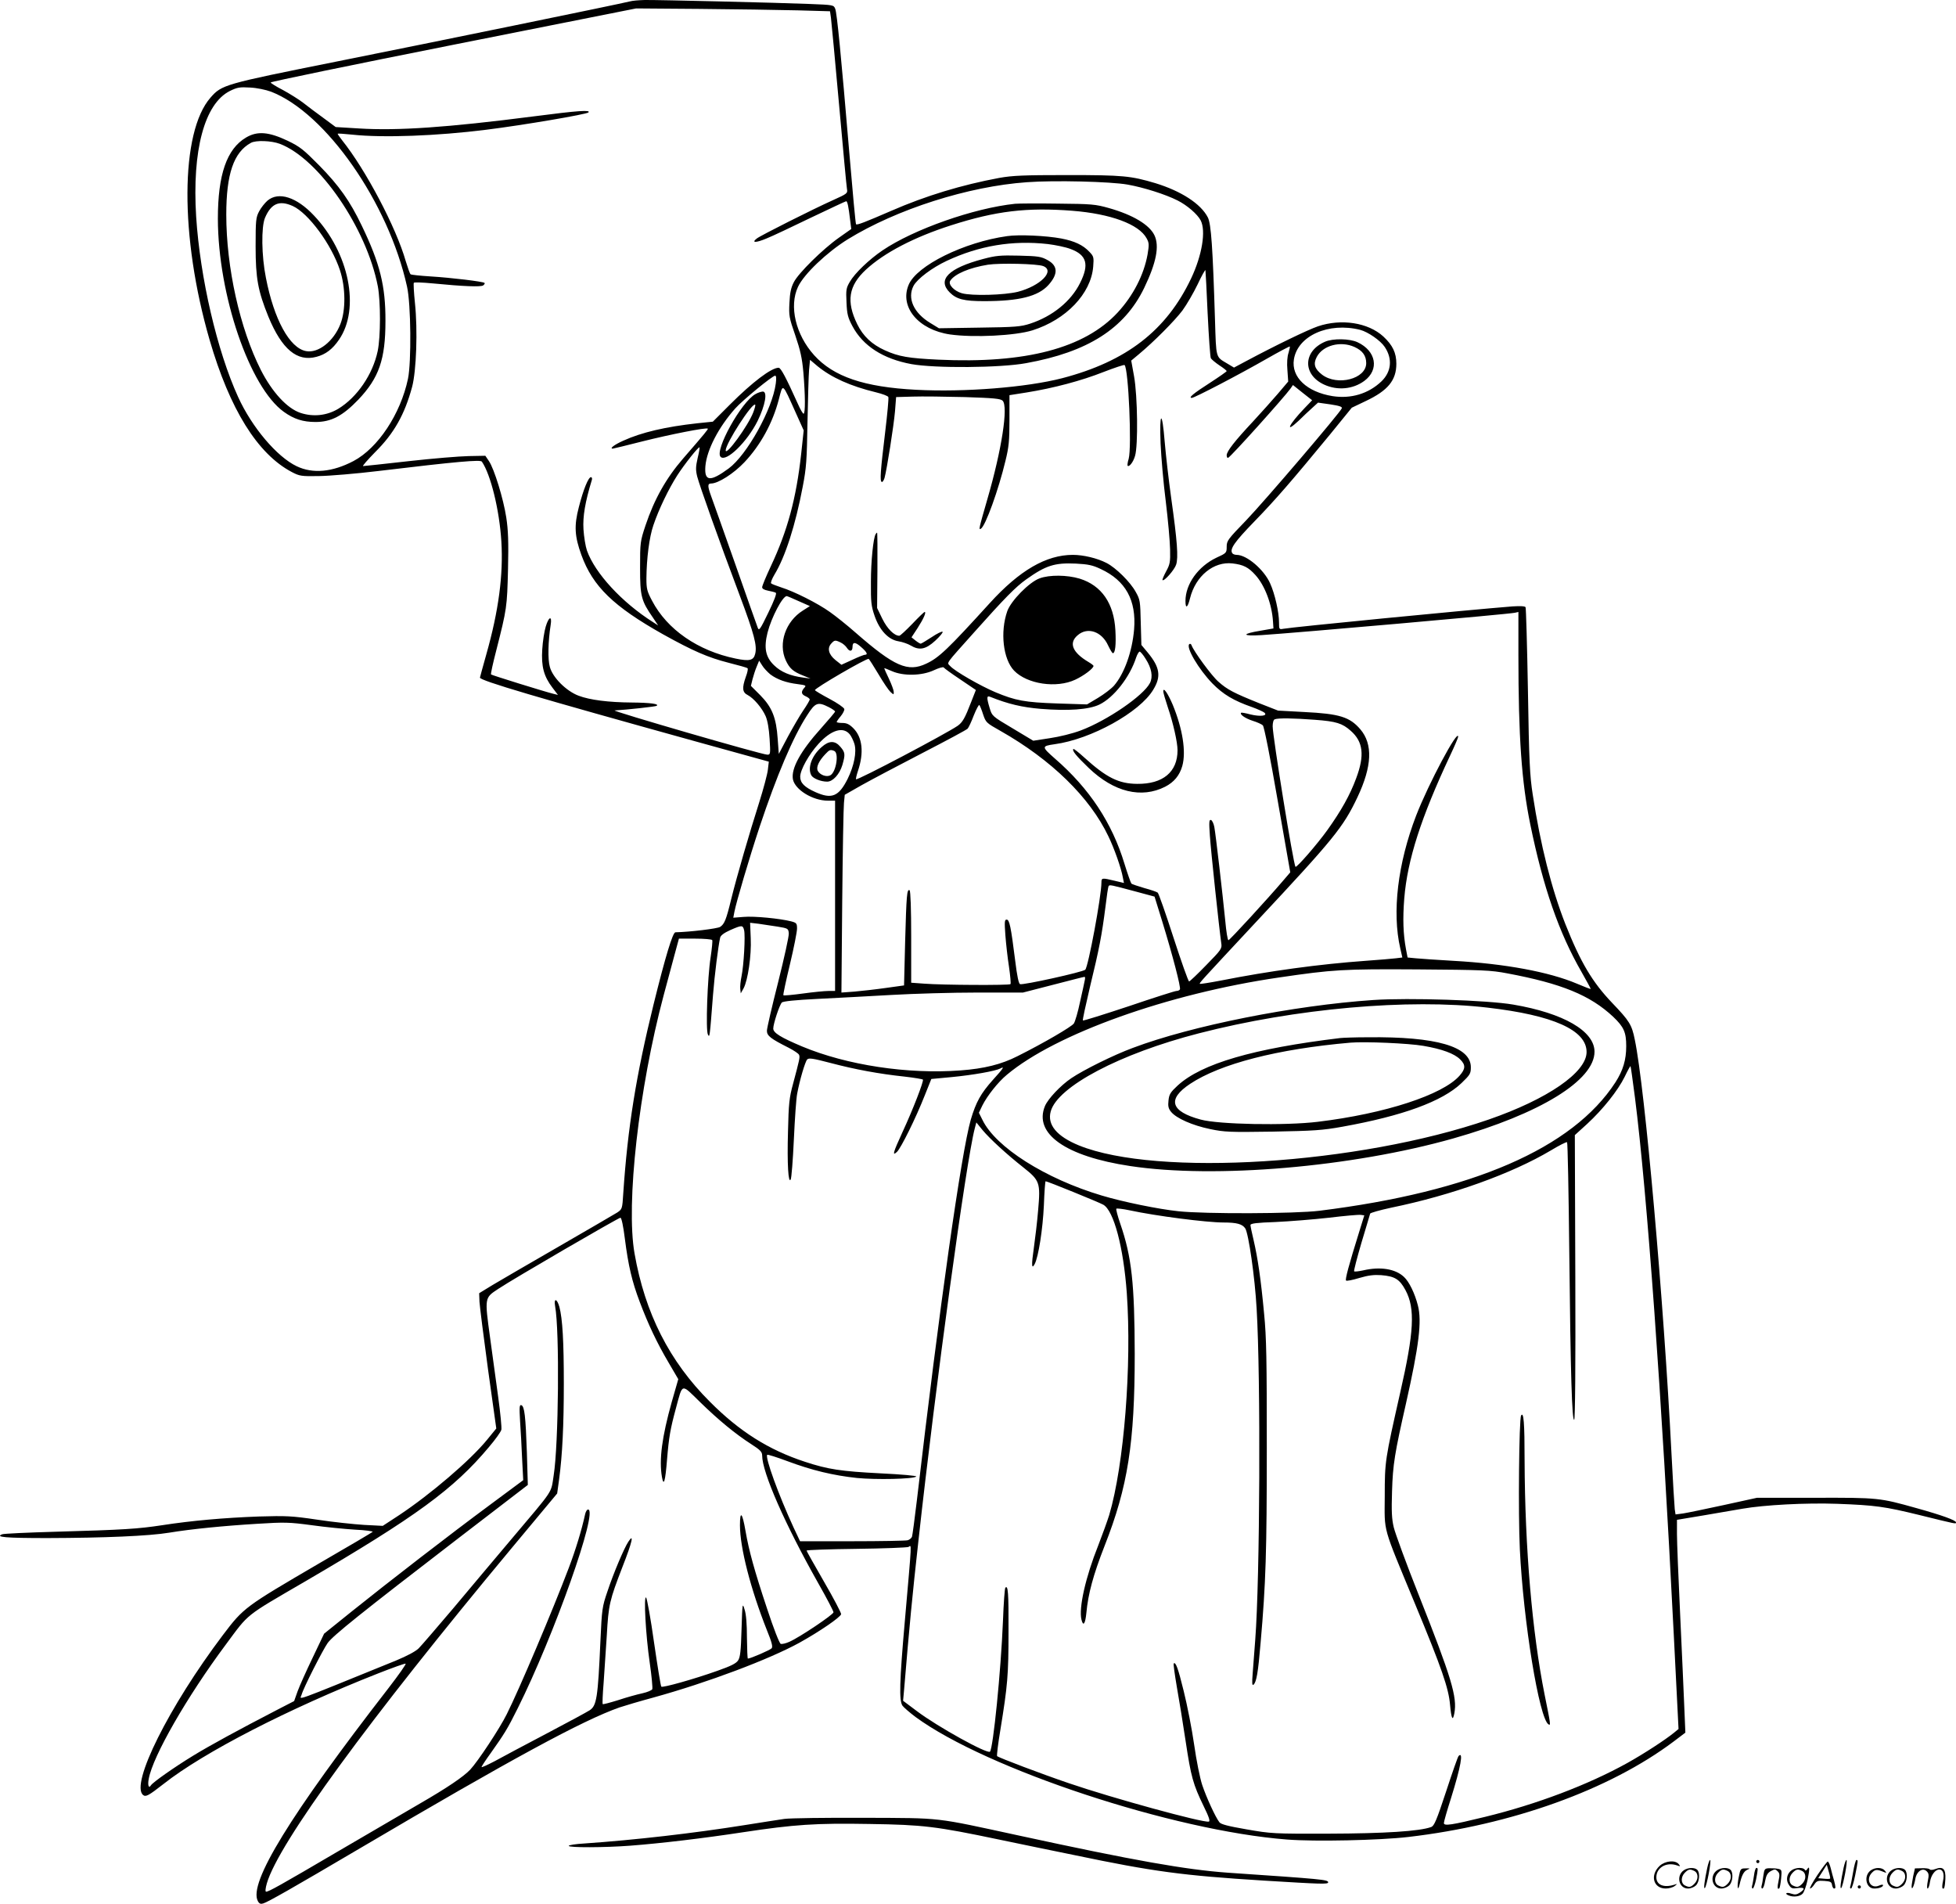 <?xml version="1.0" encoding="UTF-8"?>
<svg xmlns="http://www.w3.org/2000/svg" version="1.0" viewBox="0 0 1233.727 1200.533" preserveAspectRatio="xMidYMid meet">
  <g transform="translate(-0.277,1200.904) scale(0.1,-0.1)" fill="#000000" stroke="none">
    <path d="M3975 12000 c-63 -16 -1238 -257 -1854 -380 -703 -141 -719 -145 -790 -226 -192 -218 -195 -877 -6 -1529 127 -437 302 -719 519 -833 48 -25 59 -27 171 -25 66 1 235 15 375 32 500 60 643 72 652 59 56 -81 111 -306 123 -503 13 -210 -17 -438 -95 -713 -22 -78 -40 -144 -40 -146 0 -19 360 -125 1359 -402 l463 -128 -6 -51 c-3 -28 -28 -121 -55 -207 -61 -191 -141 -466 -176 -608 -32 -132 -43 -158 -70 -176 -17 -11 -190 -32 -282 -34 -17 0 -63 -152 -138 -455 -110 -447 -163 -774 -191 -1190 -6 -99 -7 -101 -38 -122 -18 -11 -182 -107 -366 -213 -184 -106 -373 -216 -420 -244 l-85 -52 2 -54 c2 -30 26 -222 54 -427 l52 -372 -58 -71 c-106 -130 -357 -344 -554 -475 l-104 -68 -117 6 c-64 4 -198 18 -296 33 -163 24 -196 25 -369 20 -218 -8 -423 -26 -610 -55 -152 -23 -239 -29 -670 -41 -177 -5 -328 -12 -338 -16 -48 -18 20 -24 286 -24 358 1 641 13 767 34 140 23 341 43 555 56 175 11 202 10 345 -9 85 -12 208 -24 273 -28 65 -3 114 -10 110 -14 -4 -4 -156 -94 -338 -199 -467 -273 -475 -278 -606 -451 -340 -450 -585 -941 -504 -1009 17 -14 34 -5 130 70 251 198 787 474 1354 697 89 35 167 63 172 61 5 -2 -43 -70 -107 -153 -622 -802 -885 -1231 -825 -1344 9 -17 18 -20 34 -15 30 9 183 96 609 347 955 563 1407 808 1638 889 30 10 127 39 216 63 340 94 728 240 919 345 128 71 259 161 263 180 1 8 -47 100 -108 205 -60 104 -110 193 -110 196 0 4 141 9 313 11 171 2 320 8 330 12 20 10 23 60 -23 -466 -34 -384 -37 -503 -15 -535 8 -11 45 -43 82 -71 450 -330 1627 -718 2343 -773 177 -14 583 -5 765 16 652 76 1268 297 1674 602 l74 56 -7 166 c-4 91 -15 353 -26 581 -11 228 -20 456 -20 505 l0 90 168 28 c92 16 202 35 245 42 138 24 401 38 597 31 241 -9 299 -17 520 -71 239 -59 230 -57 230 -46 0 13 -88 45 -250 90 -232 65 -238 66 -640 65 l-365 0 -210 -46 c-115 -25 -231 -49 -257 -53 l-47 -6 -5 33 c-2 18 -12 179 -21 358 -48 953 -167 2297 -231 2603 -19 95 -34 118 -143 232 -125 131 -199 255 -295 497 -87 222 -157 497 -206 818 -18 116 -23 207 -30 652 -5 285 -12 523 -15 528 -4 7 -35 8 -83 5 -280 -22 -1395 -131 -1444 -141 -27 -5 -28 -4 -28 40 0 64 -26 180 -56 246 -39 88 -148 180 -211 180 -12 0 -25 5 -28 11 -17 26 15 71 138 198 137 141 237 257 476 547 l140 172 88 42 c140 66 193 131 193 235 0 69 -23 117 -82 172 -96 88 -266 114 -413 64 -64 -22 -265 -119 -454 -220 l-75 -40 -40 24 c-77 46 -72 28 -80 281 -14 451 -24 601 -45 642 -44 86 -168 166 -331 216 -155 46 -204 51 -555 51 -277 0 -346 -3 -430 -18 -236 -44 -462 -112 -682 -208 -164 -71 -215 -91 -221 -84 -3 3 -22 209 -43 458 -52 615 -77 870 -88 900 -10 25 -11 25 -163 31 -195 8 -952 26 -1038 25 -36 -1 -78 -4 -95 -9z m1052 -56 l211 -6 6 -42 c3 -22 26 -268 51 -546 25 -278 47 -518 50 -533 5 -27 1 -30 -88 -70 -125 -56 -457 -223 -481 -242 -36 -28 -6 -28 61 0 38 15 164 75 282 132 118 56 217 103 221 103 8 0 15 -34 25 -120 l7 -55 -78 -55 c-102 -72 -255 -223 -284 -280 -18 -34 -25 -67 -28 -131 -4 -80 -2 -93 37 -205 32 -94 43 -143 51 -234 12 -142 13 -260 1 -260 -4 0 -21 28 -36 63 -74 164 -107 227 -121 227 -46 0 -165 -90 -307 -232 l-108 -108 -97 -10 c-200 -22 -352 -57 -468 -110 -56 -25 -89 -50 -66 -50 4 0 89 21 188 46 171 43 403 89 411 80 4 -3 -18 -30 -156 -189 -107 -124 -181 -255 -237 -422 -33 -100 -34 -106 -34 -266 0 -181 7 -208 82 -316 l32 -48 -34 22 c-195 124 -364 307 -415 450 -9 26 -19 87 -22 134 -5 81 10 171 53 312 3 9 0 17 -6 17 -16 0 -48 -78 -76 -188 -31 -118 -27 -185 16 -303 72 -198 202 -324 515 -500 189 -105 283 -146 412 -179 63 -16 118 -31 121 -35 4 -3 -1 -28 -11 -54 -25 -71 -22 -98 12 -115 38 -20 90 -81 113 -133 12 -28 21 -78 25 -143 6 -95 5 -100 -14 -100 -34 0 -992 278 -963 279 82 5 256 24 264 29 20 12 -39 20 -154 21 -149 1 -267 16 -338 43 -77 29 -163 114 -181 181 -14 47 -11 163 5 265 10 61 -12 54 -31 -10 -9 -29 -19 -94 -22 -144 -7 -108 10 -170 64 -241 l35 -46 -29 7 c-50 12 -388 117 -393 122 -3 3 12 71 33 152 67 263 68 273 74 512 4 173 1 248 -11 326 -18 118 -76 306 -109 355 l-23 34 -105 -2 c-57 -1 -228 -15 -379 -32 -151 -17 -280 -31 -287 -31 -6 0 28 39 76 88 119 118 186 237 233 411 27 101 36 359 18 529 -7 67 -10 125 -7 128 3 4 57 2 119 -4 195 -19 302 -23 318 -13 8 6 12 13 9 16 -10 9 -211 33 -341 41 -64 4 -120 10 -125 13 -5 3 -18 41 -31 83 -61 214 -253 577 -401 762 -17 22 -30 40 -28 42 1 2 43 -1 92 -6 195 -21 536 -8 845 31 233 29 632 97 644 109 17 17 -62 12 -347 -25 -544 -70 -857 -91 -1099 -76 l-148 9 -77 57 c-43 31 -100 74 -128 96 -27 21 -85 57 -127 80 -43 22 -78 44 -78 48 0 5 519 112 1153 238 l1152 229 400 -3 c220 -2 495 -6 612 -9z m-3315 -513 c345 -133 741 -699 858 -1229 25 -110 28 -477 6 -582 -47 -222 -189 -436 -343 -518 -133 -70 -257 -82 -359 -33 -124 59 -282 245 -369 436 -133 291 -240 751 -265 1138 -26 417 52 711 212 792 47 23 62 26 128 22 43 -2 99 -14 132 -26z m5403 -586 c102 -18 240 -62 315 -100 60 -30 126 -87 146 -126 34 -66 9 -219 -60 -365 -156 -329 -408 -524 -814 -630 -225 -58 -615 -89 -920 -73 -330 17 -522 83 -644 218 -117 130 -159 309 -102 431 37 80 182 218 314 300 309 190 760 334 1130 360 173 13 529 4 635 -15z m505 -815 c7 -146 16 -272 20 -280 5 -8 29 -28 54 -45 25 -16 46 -33 46 -36 0 -3 -47 -36 -104 -73 -106 -68 -140 -96 -116 -96 17 0 299 147 475 248 77 44 142 78 143 76 2 -1 -2 -19 -8 -40 -8 -23 -11 -64 -7 -109 l5 -72 -67 -79 c-37 -43 -107 -121 -155 -173 -116 -124 -166 -188 -166 -213 0 -11 4 -18 9 -16 16 5 355 383 393 436 l16 23 60 -48 61 -48 -48 -50 c-98 -102 -128 -164 -38 -80 28 28 68 65 88 83 l35 32 78 -11 c58 -9 76 -15 72 -25 -11 -28 -486 -584 -603 -706 -115 -119 -123 -129 -123 -166 0 -39 -1 -41 -65 -70 -115 -55 -195 -166 -195 -273 0 -52 14 -43 29 18 35 140 149 233 268 219 68 -8 100 -24 144 -73 60 -66 104 -184 111 -292 l3 -45 -80 -14 c-123 -20 -121 -36 5 -28 217 14 1559 132 1598 141 l22 5 0 -272 c0 -516 20 -800 75 -1068 81 -396 181 -684 323 -930 33 -58 59 -106 58 -107 -1 -2 -40 13 -87 33 -175 74 -453 126 -779 144 -102 6 -208 13 -237 16 l-52 5 -10 52 c-18 97 -21 192 -11 320 20 245 106 511 289 901 28 59 51 113 51 119 0 55 -187 -296 -265 -497 -116 -302 -153 -609 -100 -838 l13 -57 -41 -5 c-23 -3 -109 -10 -192 -16 -290 -21 -602 -63 -915 -125 -68 -13 -126 -22 -129 -20 -5 5 1 11 359 395 486 520 545 592 635 782 92 195 98 334 18 428 -67 78 -131 98 -354 109 l-165 9 -120 47 c-159 64 -200 85 -256 135 -42 36 -157 193 -170 231 -3 8 -9 10 -14 6 -22 -21 59 -158 146 -248 68 -69 133 -108 250 -149 36 -13 71 -29 78 -35 23 -21 -28 -26 -89 -11 -30 8 -56 13 -58 10 -10 -10 26 -35 72 -50 29 -9 58 -22 65 -29 8 -7 46 -198 93 -470 l80 -457 -48 -56 c-92 -108 -334 -372 -342 -372 -5 0 -14 55 -20 123 -17 170 -60 544 -69 591 -4 22 -14 42 -21 44 -12 4 -13 -13 -7 -99 6 -93 59 -590 72 -679 5 -33 0 -40 -95 -137 -55 -57 -104 -103 -108 -103 -5 0 -49 124 -98 275 -49 152 -94 280 -100 285 -6 5 -44 18 -85 29 -40 12 -77 24 -81 28 -4 5 -24 61 -44 126 -78 257 -221 474 -438 662 -85 75 -86 79 -2 91 229 31 537 201 622 344 51 83 42 141 -35 234 l-40 48 -4 142 c-3 134 -4 144 -32 193 -34 62 -125 152 -184 182 -58 30 -146 51 -212 51 -168 0 -336 -97 -525 -305 -263 -289 -320 -344 -400 -381 -116 -55 -201 -18 -445 195 -52 46 -126 105 -163 131 -77 55 -224 129 -307 155 -30 10 -59 21 -63 25 -5 4 5 29 21 56 68 112 132 311 178 554 23 119 26 168 30 405 3 149 7 298 10 332 l6 63 46 -39 c89 -73 209 -127 370 -166 41 -10 76 -23 78 -30 3 -7 -6 -106 -20 -221 -30 -248 -34 -307 -22 -314 5 -3 13 9 18 25 15 55 58 328 66 420 l7 90 105 3 c58 2 205 0 328 -3 184 -6 226 -10 239 -23 36 -37 -5 -307 -97 -623 -54 -187 -55 -193 -40 -184 29 18 111 245 155 429 21 85 25 126 25 257 l0 156 108 17 c169 27 346 74 485 129 70 27 130 47 133 44 25 -25 46 -517 26 -591 -7 -22 -9 -42 -7 -44 10 -10 36 23 47 62 20 65 16 378 -6 501 l-18 100 48 40 c95 79 226 211 275 276 27 37 70 111 96 165 25 54 48 94 49 89 1 -6 8 -129 14 -275z m962 -101 c49 -13 128 -67 155 -108 50 -75 42 -156 -21 -217 -82 -78 -192 -111 -308 -93 -162 26 -262 120 -244 232 24 149 219 236 418 186z m-3686 -338 c-21 -162 -182 -451 -297 -536 -117 -86 -155 -83 -147 15 9 102 83 245 188 363 45 51 235 207 252 207 7 0 8 -18 4 -49z m126 -185 l50 -111 -16 -149 c-31 -280 -86 -484 -191 -707 -30 -64 -55 -124 -55 -133 0 -10 13 -17 38 -22 20 -4 42 -9 48 -13 7 -4 -10 -49 -47 -125 -52 -108 -59 -117 -67 -95 -5 13 -69 193 -141 399 -73 206 -141 399 -152 428 -24 66 -24 82 -1 82 44 0 142 62 210 134 102 108 178 247 217 396 27 104 20 109 107 -84z m-619 -286 c-12 -54 -13 -73 -3 -115 15 -58 137 -402 270 -755 90 -240 109 -313 96 -364 -10 -42 -36 -48 -123 -30 -238 49 -432 183 -527 364 -32 60 -36 76 -36 141 1 126 18 261 44 336 34 101 96 229 151 315 46 71 134 182 140 176 2 -2 -3 -32 -12 -68z m2542 -699 c158 -73 226 -198 211 -381 -12 -141 -62 -280 -127 -355 -18 -20 -63 -54 -101 -77 l-69 -41 -187 6 c-206 7 -264 18 -391 71 -95 40 -257 133 -285 165 -22 24 -36 3 154 216 190 213 259 283 325 330 125 89 180 106 314 100 77 -4 106 -10 156 -34z m-1904 -203 l70 -31 -44 -28 c-109 -68 -157 -207 -108 -314 23 -50 46 -71 107 -95 l49 -20 -45 6 c-83 11 -141 35 -185 78 -54 52 -65 110 -41 206 25 97 95 230 121 230 3 0 37 -14 76 -32z m263 -260 c14 -6 33 -22 41 -35 17 -26 35 -22 35 7 0 32 17 32 54 -1 37 -32 45 -49 24 -49 -6 0 -42 -14 -80 -32 l-68 -31 -38 30 c-43 35 -53 75 -26 104 20 22 25 23 58 7z m1925 -104 c38 -59 47 -113 27 -152 -41 -80 -269 -236 -436 -299 -53 -20 -135 -40 -196 -49 l-104 -16 -130 78 c-130 77 -130 78 -145 128 -20 66 -19 80 3 71 115 -46 201 -66 319 -76 174 -14 303 -5 370 27 91 44 192 173 232 297 7 20 17 37 22 37 5 0 23 -21 38 -46z m-1685 -97 c30 -51 64 -101 75 -111 21 -19 21 -19 21 0 0 10 -14 48 -30 82 -17 35 -30 65 -30 67 0 2 21 -6 48 -18 72 -32 188 -30 264 5 32 15 60 23 63 18 3 -5 50 -39 104 -75 l99 -67 -29 -74 c-40 -104 -55 -130 -86 -152 -71 -49 -633 -346 -641 -337 -2 2 3 25 12 52 39 115 29 212 -29 270 -25 25 -42 33 -69 33 -20 0 -36 3 -36 6 0 3 11 20 25 36 14 17 25 38 23 46 -2 9 -44 38 -93 64 -49 26 -91 51 -92 55 -4 11 328 204 339 197 4 -3 32 -47 62 -97z m-682 -1 c43 -32 99 -52 172 -61 53 -7 56 -9 41 -24 -21 -25 -19 -40 10 -53 14 -6 25 -15 25 -20 0 -5 -18 -36 -40 -68 -22 -32 -66 -108 -98 -167 l-57 -108 -7 95 c-9 134 -36 200 -110 275 l-59 59 10 41 c6 22 17 58 26 79 l16 39 19 -30 c10 -17 34 -42 52 -57z m368 -206 c22 -11 40 -24 40 -28 0 -4 -40 -51 -88 -105 -130 -144 -190 -254 -178 -322 13 -66 125 -135 221 -135 l45 0 0 -600 0 -600 -42 0 c-23 0 -95 -7 -160 -16 -66 -9 -121 -14 -124 -11 -3 2 16 90 41 194 25 104 45 206 45 226 0 33 -3 37 -37 46 -71 18 -234 34 -300 28 l-65 -5 7 37 c12 62 93 337 159 536 108 324 211 567 300 704 51 80 67 86 136 51z m974 -47 c17 -50 20 -53 109 -103 321 -182 564 -419 681 -665 36 -74 81 -201 91 -259 l7 -35 -59 14 c-79 19 -83 19 -83 -11 0 -86 -83 -531 -102 -550 -16 -15 -392 -98 -411 -91 -9 3 -19 50 -31 148 -27 215 -36 259 -54 259 -13 0 -14 -13 -8 -97 4 -54 14 -144 23 -201 8 -56 13 -106 9 -109 -8 -8 -428 -6 -543 3 l-83 6 0 289 c0 175 -4 290 -10 294 -17 10 -20 -33 -28 -320 l-7 -280 -115 -16 c-63 -9 -152 -19 -198 -23 l-82 -6 5 572 c3 315 8 596 11 624 l5 51 107 61 c59 33 231 124 382 202 151 78 280 147 286 154 6 6 24 44 39 84 16 40 32 69 35 65 4 -4 15 -31 24 -60z m2093 -33 c134 -10 172 -22 225 -69 79 -69 89 -155 35 -299 -39 -106 -94 -204 -181 -326 -65 -91 -195 -240 -202 -233 -13 12 -144 823 -144 886 0 22 5 42 13 44 20 9 123 7 254 -3z m-2935 -91 c10 -12 23 -39 30 -61 15 -51 -2 -138 -43 -221 -56 -111 -100 -129 -203 -83 -69 31 -96 58 -96 97 0 43 55 141 115 207 80 88 155 111 197 61z m1808 -993 l115 -31 48 -155 c66 -215 119 -418 112 -430 -3 -6 -13 -10 -22 -10 -9 0 -144 -43 -300 -96 -157 -52 -287 -93 -290 -90 -3 3 18 98 45 213 58 238 75 328 97 501 8 68 17 128 20 133 7 10 11 9 175 -35z m-2264 -220 c67 -11 69 -12 72 -42 2 -17 -29 -156 -67 -308 -39 -153 -71 -291 -71 -307 0 -32 24 -50 137 -107 33 -17 63 -37 66 -45 6 -16 3 -28 -38 -182 -24 -88 -28 -125 -32 -301 -6 -205 2 -331 17 -303 5 8 14 122 20 253 6 131 15 261 21 289 16 86 50 201 63 215 11 11 36 7 147 -22 155 -41 307 -69 467 -86 62 -7 114 -16 116 -19 6 -10 -63 -189 -128 -329 -61 -133 -67 -155 -36 -127 25 23 120 215 175 355 l42 105 129 12 c135 13 275 38 306 54 29 16 21 3 -46 -71 -77 -86 -107 -140 -140 -251 -60 -209 -199 -1190 -340 -2400 -14 -118 -28 -222 -31 -231 -4 -9 -16 -19 -28 -22 -12 -3 -170 -6 -350 -6 l-328 0 -41 87 c-94 204 -181 443 -166 458 3 3 60 -15 127 -40 155 -58 289 -90 438 -106 121 -12 359 -7 375 9 5 5 -96 14 -224 20 -252 13 -332 25 -478 73 -229 75 -413 191 -600 379 -255 254 -409 558 -475 935 -55 313 27 1039 183 1625 22 80 52 193 68 253 l29 107 102 0 c56 0 104 -4 108 -9 3 -5 -2 -54 -10 -108 -20 -126 -32 -463 -17 -488 11 -21 11 -21 32 250 10 127 33 308 45 361 3 14 24 30 64 48 73 32 79 32 87 0 9 -35 -2 -224 -16 -291 -6 -29 -10 -65 -8 -80 l3 -28 18 32 c27 51 50 206 45 315 l-4 98 52 -6 c28 -4 82 -12 120 -18z m4604 -295 c342 -64 523 -138 668 -274 67 -64 82 -97 82 -185 0 -87 -20 -153 -68 -228 -270 -416 -901 -690 -1867 -810 -153 -19 -724 -21 -890 -3 -125 13 -350 59 -483 99 -356 106 -670 305 -753 478 l-22 44 22 46 c30 60 99 148 155 194 308 258 1016 511 1716 613 341 50 403 54 875 51 410 -3 460 -5 565 -25z m-2665 -43 c-2 -13 -16 -74 -30 -137 -13 -63 -31 -124 -39 -136 -13 -20 -191 -124 -355 -206 -102 -52 -211 -79 -360 -90 -333 -25 -716 33 -999 151 -135 57 -182 86 -182 113 0 30 39 148 54 164 7 8 85 16 226 23 118 6 329 17 467 25 139 8 382 15 540 15 l288 0 190 49 c105 27 193 50 198 50 4 1 5 -9 2 -21z m3470 -739 c77 -608 168 -1866 245 -3389 l30 -594 -28 -23 c-55 -45 -190 -133 -296 -192 -249 -138 -572 -260 -896 -339 -213 -52 -260 -59 -260 -39 0 9 20 79 45 157 61 195 80 298 48 266 -5 -4 -40 -105 -79 -224 -60 -182 -75 -217 -94 -224 -72 -27 -297 -41 -645 -42 -350 -1 -364 0 -519 27 -116 20 -163 32 -172 45 -25 32 -83 159 -108 234 -14 41 -37 155 -51 254 -14 98 -44 251 -66 339 -36 147 -51 186 -63 174 -3 -2 6 -67 19 -144 14 -77 39 -232 56 -345 34 -226 47 -273 114 -411 34 -69 42 -95 32 -97 -38 -8 -607 148 -882 242 -168 57 -443 161 -453 171 -3 3 6 79 21 168 45 276 51 343 51 619 1 245 -3 293 -20 275 -4 -4 -11 -98 -15 -209 -13 -318 -62 -804 -82 -825 -17 -16 -330 157 -460 255 l-88 66 6 66 c35 418 52 595 91 945 108 983 301 2393 355 2598 l10 38 39 -48 c45 -54 150 -151 259 -237 102 -81 107 -95 92 -266 -6 -74 -19 -182 -27 -238 -16 -111 -15 -141 5 -104 24 46 51 219 58 370 3 83 8 152 11 152 11 0 338 -133 364 -148 66 -38 127 -267 148 -557 32 -455 -17 -1083 -111 -1400 -12 -38 -43 -124 -69 -191 -80 -200 -124 -395 -106 -468 11 -46 24 -28 31 42 11 120 43 239 115 423 147 373 190 650 190 1208 -1 447 -19 614 -91 823 -17 49 -28 92 -25 95 3 3 41 -1 83 -10 167 -36 486 -77 594 -77 83 0 118 -10 136 -37 21 -32 61 -308 72 -508 26 -438 21 -1701 -9 -2088 -5 -71 -13 -165 -16 -210 -5 -64 -4 -79 6 -71 18 18 28 74 44 264 33 377 39 574 39 1230 0 553 -2 695 -17 845 -20 216 -40 351 -66 463 -11 46 -20 89 -20 96 0 10 40 15 158 19 86 4 238 16 336 27 99 12 190 20 202 18 l22 -3 -34 -110 c-64 -205 -88 -295 -81 -301 4 -4 41 3 83 16 58 17 92 21 138 18 87 -7 117 -26 154 -95 62 -116 54 -263 -34 -648 -95 -421 -97 -430 -97 -650 -1 -236 -18 -175 191 -680 169 -407 212 -532 221 -637 8 -88 17 -106 27 -53 19 102 -17 222 -225 747 -78 196 -148 388 -157 425 -13 54 -15 102 -11 228 5 169 17 241 88 554 82 364 101 518 75 618 -19 75 -55 150 -88 180 -54 51 -150 66 -257 41 -28 -6 -54 -9 -57 -6 -3 4 18 84 46 180 29 95 53 178 55 184 2 5 61 22 131 37 385 79 762 215 1008 361 53 32 100 56 103 52 4 -3 10 -318 14 -699 8 -766 17 -1059 31 -1051 6 4 9 348 7 901 l-3 894 77 70 c99 91 195 211 238 299 18 38 35 68 36 66 2 -1 14 -90 28 -197z m-6371 -891 c22 -171 45 -270 94 -399 54 -143 108 -257 181 -381 l62 -106 -41 -143 c-62 -221 -81 -365 -62 -474 11 -62 21 -29 32 109 12 145 21 195 56 324 44 162 31 158 153 39 116 -113 220 -199 324 -266 55 -35 67 -48 67 -70 0 -107 144 -434 354 -806 53 -93 96 -176 96 -183 0 -14 -212 -157 -278 -186 -22 -10 -47 -16 -55 -13 -8 3 -45 97 -85 219 -82 246 -115 367 -137 493 -20 116 -35 132 -35 36 0 -142 67 -402 170 -662 31 -76 38 -104 30 -114 -9 -11 -134 -65 -150 -65 -3 0 -5 60 -6 133 0 84 -5 148 -15 177 -13 44 -14 40 -19 -125 -4 -137 -8 -176 -22 -197 -13 -19 -45 -35 -130 -65 -152 -54 -346 -108 -354 -100 -4 3 -24 129 -46 279 -21 150 -44 277 -50 283 -16 15 -3 -233 23 -412 12 -83 19 -158 16 -166 -3 -7 -31 -19 -63 -26 -33 -7 -101 -26 -152 -43 -52 -16 -96 -28 -98 -25 -2 2 0 62 6 133 5 71 14 206 20 299 11 196 17 221 100 436 60 153 74 214 36 156 -27 -41 -94 -199 -132 -314 -33 -96 -35 -112 -44 -310 -16 -363 -24 -410 -68 -439 -15 -10 -137 -76 -272 -147 -135 -71 -282 -149 -327 -174 -46 -24 -83 -41 -83 -37 0 4 26 44 58 88 85 120 105 151 170 282 229 458 511 1254 444 1254 -7 0 -14 -12 -18 -27 -22 -102 -61 -229 -104 -342 -100 -264 -312 -765 -391 -922 -44 -89 -182 -298 -231 -350 -42 -44 -143 -113 -318 -214 -74 -43 -302 -176 -507 -296 -380 -223 -445 -259 -462 -259 -6 0 -4 22 5 53 74 253 641 1029 1541 2110 l290 348 12 87 c21 156 30 343 30 607 0 265 -8 407 -28 483 -15 53 -36 57 -27 5 29 -156 22 -874 -9 -1068 -18 -116 6 -79 -265 -400 -102 -121 -269 -319 -370 -440 -102 -120 -199 -233 -216 -250 -20 -20 -73 -48 -145 -78 -670 -272 -603 -248 -594 -215 11 42 134 283 165 327 36 48 206 185 819 656 l443 340 -6 205 c-8 230 -15 291 -35 298 -12 4 -13 -13 -8 -99 4 -57 10 -165 13 -239 l7 -135 -209 -155 c-253 -187 -636 -483 -873 -673 l-174 -140 -72 -151 c-40 -83 -83 -179 -95 -212 l-22 -62 -101 -52 c-251 -130 -431 -228 -537 -293 -118 -72 -253 -167 -265 -186 -14 -23 -22 0 -14 41 26 143 241 517 485 845 150 202 114 174 504 401 695 406 935 581 1156 845 41 48 76 97 79 110 3 12 -6 105 -20 207 -14 102 -37 269 -51 373 -35 256 -35 251 51 308 94 63 757 448 771 449 7 0 18 -52 28 -132z M1555 11142 c-122 -72 -178 -234 -178 -512 1 -481 200 -1063 416 -1218 64 -46 121 -64 200 -64 99 0 171 38 270 141 130 137 171 253 171 496 1 220 -35 364 -149 600 -75 157 -144 254 -270 382 -97 98 -120 117 -197 154 -120 57 -192 63 -263 21z m213 -40 c247 -94 547 -531 618 -899 18 -97 18 -317 -1 -408 -31 -147 -130 -292 -249 -364 -72 -43 -157 -52 -237 -26 -85 28 -179 130 -251 271 -132 261 -218 645 -218 980 0 256 47 393 155 452 31 18 130 14 183 -6z M1690 10744 c-17 -15 -41 -45 -53 -68 -20 -38 -22 -55 -22 -221 0 -202 15 -281 81 -444 85 -205 181 -285 303 -252 58 15 102 49 142 108 135 196 64 549 -158 783 -109 116 -223 153 -293 94z m159 -34 c99 -45 245 -243 298 -405 36 -109 37 -252 3 -339 -42 -109 -140 -186 -217 -171 -103 19 -202 199 -253 462 -28 139 -30 320 -6 378 39 91 90 113 175 75z M6405 10724 c-258 -27 -638 -160 -836 -294 -84 -57 -175 -144 -206 -198 -23 -39 -25 -51 -21 -130 3 -75 9 -96 37 -149 67 -126 194 -207 372 -240 148 -27 563 -24 724 6 389 70 620 218 744 473 77 160 98 265 65 334 -32 66 -135 128 -287 171 -85 24 -109 26 -322 28 -126 2 -248 1 -270 -1z m361 -44 c242 -19 421 -85 469 -174 16 -29 16 -40 6 -101 -23 -128 -90 -260 -189 -367 -209 -225 -580 -323 -1131 -297 -187 9 -249 19 -337 59 -82 37 -137 89 -174 164 -71 145 -55 243 55 345 116 107 305 205 536 279 284 91 478 114 765 92z M6355 10520 c-272 -38 -571 -186 -621 -307 -59 -140 62 -284 261 -313 149 -21 412 -8 520 26 212 67 369 231 383 401 5 60 3 66 -24 94 -40 43 -94 68 -177 84 -96 18 -268 26 -342 15z m257 -50 c48 -6 112 -19 143 -31 103 -38 119 -98 60 -215 -57 -115 -174 -210 -315 -256 -58 -19 -93 -22 -320 -25 l-255 -4 -54 33 c-106 64 -147 157 -106 235 24 44 117 114 209 157 205 96 415 131 638 106z M6204 10376 c-219 -58 -291 -131 -211 -211 43 -43 90 -55 217 -55 221 0 340 30 405 101 63 70 61 122 -5 158 -40 22 -58 25 -180 28 -118 3 -147 0 -226 -21z m379 -45 c76 -30 -18 -125 -160 -162 -85 -21 -290 -27 -354 -9 -48 14 -87 55 -73 78 27 43 121 83 239 102 75 11 311 6 348 -9z M7323 9213 c4 -87 18 -252 33 -368 14 -115 26 -250 27 -300 2 -81 -1 -95 -25 -139 -15 -28 -25 -52 -23 -55 10 -10 75 64 86 97 15 45 7 150 -31 420 -16 114 -34 273 -41 355 -16 201 -34 195 -26 -10z M5526 8641 c-15 -23 -30 -172 -30 -301 -1 -128 2 -153 23 -214 31 -91 87 -151 151 -161 25 -4 59 -16 76 -26 55 -33 95 -26 156 30 29 27 50 52 46 56 -4 4 -35 -11 -69 -34 -34 -22 -65 -41 -69 -41 -4 0 -19 9 -33 20 l-25 20 38 58 c37 57 57 102 45 102 -4 0 -39 -34 -78 -75 -40 -41 -76 -75 -82 -75 -32 0 -76 44 -107 107 l-33 68 2 238 c1 130 0 237 -2 237 -2 0 -6 -4 -9 -9z M7340 7649 c0 -8 13 -53 29 -101 33 -96 61 -220 61 -270 0 -137 -92 -214 -255 -212 -116 1 -193 39 -333 166 -35 32 -67 57 -69 54 -10 -10 19 -45 97 -120 159 -152 332 -194 482 -118 56 29 91 71 108 131 25 90 2 234 -60 385 -31 73 -60 115 -60 85z M8360 9854 c-139 -60 -142 -207 -6 -270 84 -39 182 -30 254 23 96 71 75 189 -43 244 -49 23 -155 25 -205 3z m186 -33 c51 -23 74 -55 74 -102 0 -99 -181 -146 -278 -73 -48 37 -57 68 -34 112 38 73 150 103 238 63z M4768 9524 c-89 -48 -260 -356 -220 -396 35 -35 167 94 233 226 49 100 64 186 33 186 -11 -1 -31 -7 -46 -16z m-14 -115 c-32 -84 -174 -279 -174 -240 0 44 169 305 186 288 3 -3 -3 -24 -12 -48z M6560 8362 c-66 -24 -181 -142 -204 -207 -46 -132 -26 -303 43 -375 82 -85 267 -113 386 -57 54 25 115 71 115 87 0 3 -14 14 -31 24 -103 61 -127 121 -68 170 62 53 151 23 191 -65 13 -27 26 -49 30 -49 15 0 21 53 16 144 -9 170 -87 283 -225 326 -80 24 -190 25 -253 2z M5185 7298 c-62 -54 -90 -131 -65 -178 11 -20 60 -40 100 -40 36 0 78 46 96 105 19 66 18 79 -12 114 -34 41 -72 41 -119 -1z m79 -24 c32 -12 13 -134 -24 -154 -24 -13 -65 2 -79 28 -12 22 6 62 47 105 27 29 32 30 56 21z M8665 5703 c-502 -34 -1146 -162 -1517 -302 -122 -45 -311 -139 -388 -191 -68 -46 -146 -129 -166 -175 -73 -175 130 -318 537 -379 535 -81 1398 -7 2038 174 547 155 891 366 891 547 0 130 -195 243 -512 297 -162 28 -660 44 -883 29z m720 -48 c415 -48 625 -142 625 -280 0 -128 -245 -297 -618 -426 -821 -283 -2091 -363 -2584 -163 -139 57 -201 130 -178 214 42 157 437 365 935 493 608 157 1323 220 1820 162z M8455 5463 c-547 -66 -874 -161 -1025 -300 -44 -41 -53 -54 -57 -93 -4 -36 -1 -51 16 -72 33 -41 135 -86 247 -109 91 -19 124 -20 394 -16 259 5 313 8 440 31 379 68 629 159 751 275 54 52 59 60 59 100 0 131 -218 194 -650 189 -80 0 -158 -3 -175 -5z m525 -49 c118 -20 196 -49 232 -85 36 -35 35 -60 -3 -103 -106 -121 -471 -240 -894 -291 -204 -25 -625 -17 -739 14 -190 51 -213 128 -67 225 191 127 552 220 1011 260 91 8 368 -4 460 -20z M9597 3083 c-13 -21 -19 -620 -8 -843 22 -455 122 -1069 181 -1105 15 -9 13 1 -25 189 -78 389 -124 923 -126 1476 0 239 -6 309 -22 283z M4950 539 c-36 -5 -148 -23 -250 -39 -326 -52 -694 -94 -1012 -116 -54 -3 -98 -10 -98 -15 0 -12 227 -11 386 1 197 15 465 47 714 85 324 49 458 58 799 52 336 -5 418 -15 814 -98 130 -27 346 -72 480 -99 493 -103 678 -128 1191 -160 360 -22 406 -24 406 -11 0 17 -33 20 -635 61 -263 19 -587 76 -1315 234 -541 117 -476 110 -975 112 -242 1 -469 -2 -505 -7z M10771 230 c-18 -85 -24 -135 -15 -127 12 11 43 177 33 177 -4 0 -12 -22 -18 -50z M11080 270 c0 -5 5 -10 10 -10 6 0 10 5 10 10 0 6 -4 10 -10 10 -5 0 -10 -4 -10 -10z M11631 230 c-18 -85 -24 -135 -15 -127 12 11 43 177 33 177 -4 0 -12 -22 -18 -50z M11691 203 c-7 -42 -15 -82 -18 -90 -3 -7 -1 -13 5 -13 5 0 17 37 26 83 19 95 19 97 8 97 -4 0 -14 -34 -21 -77z M10471 243 c-63 -59 -40 -143 38 -143 20 0 46 7 57 16 18 14 18 15 -6 7 -64 -19 -110 0 -110 48 0 61 63 98 130 75 22 -8 23 -7 11 8 -22 27 -85 21 -120 -11z M11466 185 c-31 -47 -52 -85 -46 -85 5 0 17 11 26 25 15 23 23 26 63 23 39 -3 46 -6 49 -25 2 -13 8 -23 13 -23 11 0 11 6 0 50 -6 19 -15 54 -21 78 -6 23 -14 42 -19 42 -4 0 -33 -38 -65 -85z m80 -22 c-2 -3 -20 -3 -40 -1 l-35 3 27 42 27 43 12 -42 c7 -23 11 -43 9 -45z M10623 215 c-50 -35 -31 -115 27 -115 17 0 39 9 50 20 22 22 27 79 8 98 -16 16 -59 15 -85 -3z m68 -5 c25 -14 25 -54 -1 -80 -23 -23 -33 -24 -61 -10 -25 14 -25 54 1 80 23 23 33 24 61 10z M10833 215 c-50 -35 -31 -115 27 -115 17 0 39 9 50 20 22 22 27 79 8 98 -16 16 -59 15 -85 -3z m68 -5 c25 -14 25 -54 -1 -80 -23 -23 -33 -24 -61 -10 -25 14 -25 54 1 80 23 23 33 24 61 10z M10970 173 c-12 -56 -8 -100 5 -48 13 57 26 83 48 93 20 9 19 10 -10 9 -31 0 -33 -2 -43 -54z M11066 183 c-4 -27 -9 -56 -12 -65 -3 -10 -1 -18 4 -18 5 0 14 26 21 57 13 68 13 73 2 73 -5 0 -12 -21 -15 -47z M11125 181 c-3 -25 -8 -54 -11 -63 -3 -10 -1 -18 4 -18 6 0 14 21 18 47 7 36 15 51 36 63 25 13 29 13 43 -1 13 -13 14 -24 6 -60 -9 -41 -8 -59 5 -47 3 3 8 31 11 61 5 53 4 56 -18 61 -13 3 -38 4 -56 4 -29 -1 -32 -4 -38 -47z M11303 215 c-30 -21 -38 -62 -17 -92 14 -22 21 -25 55 -20 45 6 50 -5 14 -29 -20 -13 -31 -14 -55 -6 -30 11 -44 -1 -14 -12 30 -12 71 -6 87 12 9 10 23 49 31 87 14 68 13 93 -3 66 -6 -9 -11 -10 -15 -2 -10 16 -58 14 -83 -4z m68 -5 c25 -14 25 -54 -1 -80 -23 -23 -33 -24 -61 -10 -25 14 -25 54 1 80 23 23 33 24 61 10z M11803 215 c-47 -33 -32 -115 21 -115 31 0 56 10 56 21 0 5 -11 4 -24 -2 -55 -25 -89 38 -45 82 20 20 31 21 74 3 18 -7 18 -6 6 9 -17 21 -59 22 -88 2z M11933 215 c-50 -35 -31 -115 27 -115 17 0 39 9 50 20 22 22 27 79 8 98 -16 16 -59 15 -85 -3z m68 -5 c25 -14 25 -54 -1 -80 -23 -23 -33 -24 -61 -10 -25 14 -25 54 1 80 23 23 33 24 61 10z M12070 178 c-5 -27 -10 -57 -10 -66 1 -27 16 5 24 51 9 47 47 71 72 45 13 -13 14 -24 6 -62 -5 -25 -6 -46 -1 -46 5 0 12 19 15 42 7 43 33 78 59 78 23 0 33 -29 23 -73 -5 -22 -6 -42 -3 -45 10 -11 15 6 18 58 3 64 -15 81 -63 63 -18 -7 -32 -7 -36 -2 -3 5 -25 8 -49 7 l-44 -1 -11 -49z M11720 110 c0 -5 5 -10 10 -10 6 0 10 5 10 10 0 6 -4 10 -10 10 -5 0 -10 -4 -10 -10z"></path>
  </g>
</svg>
